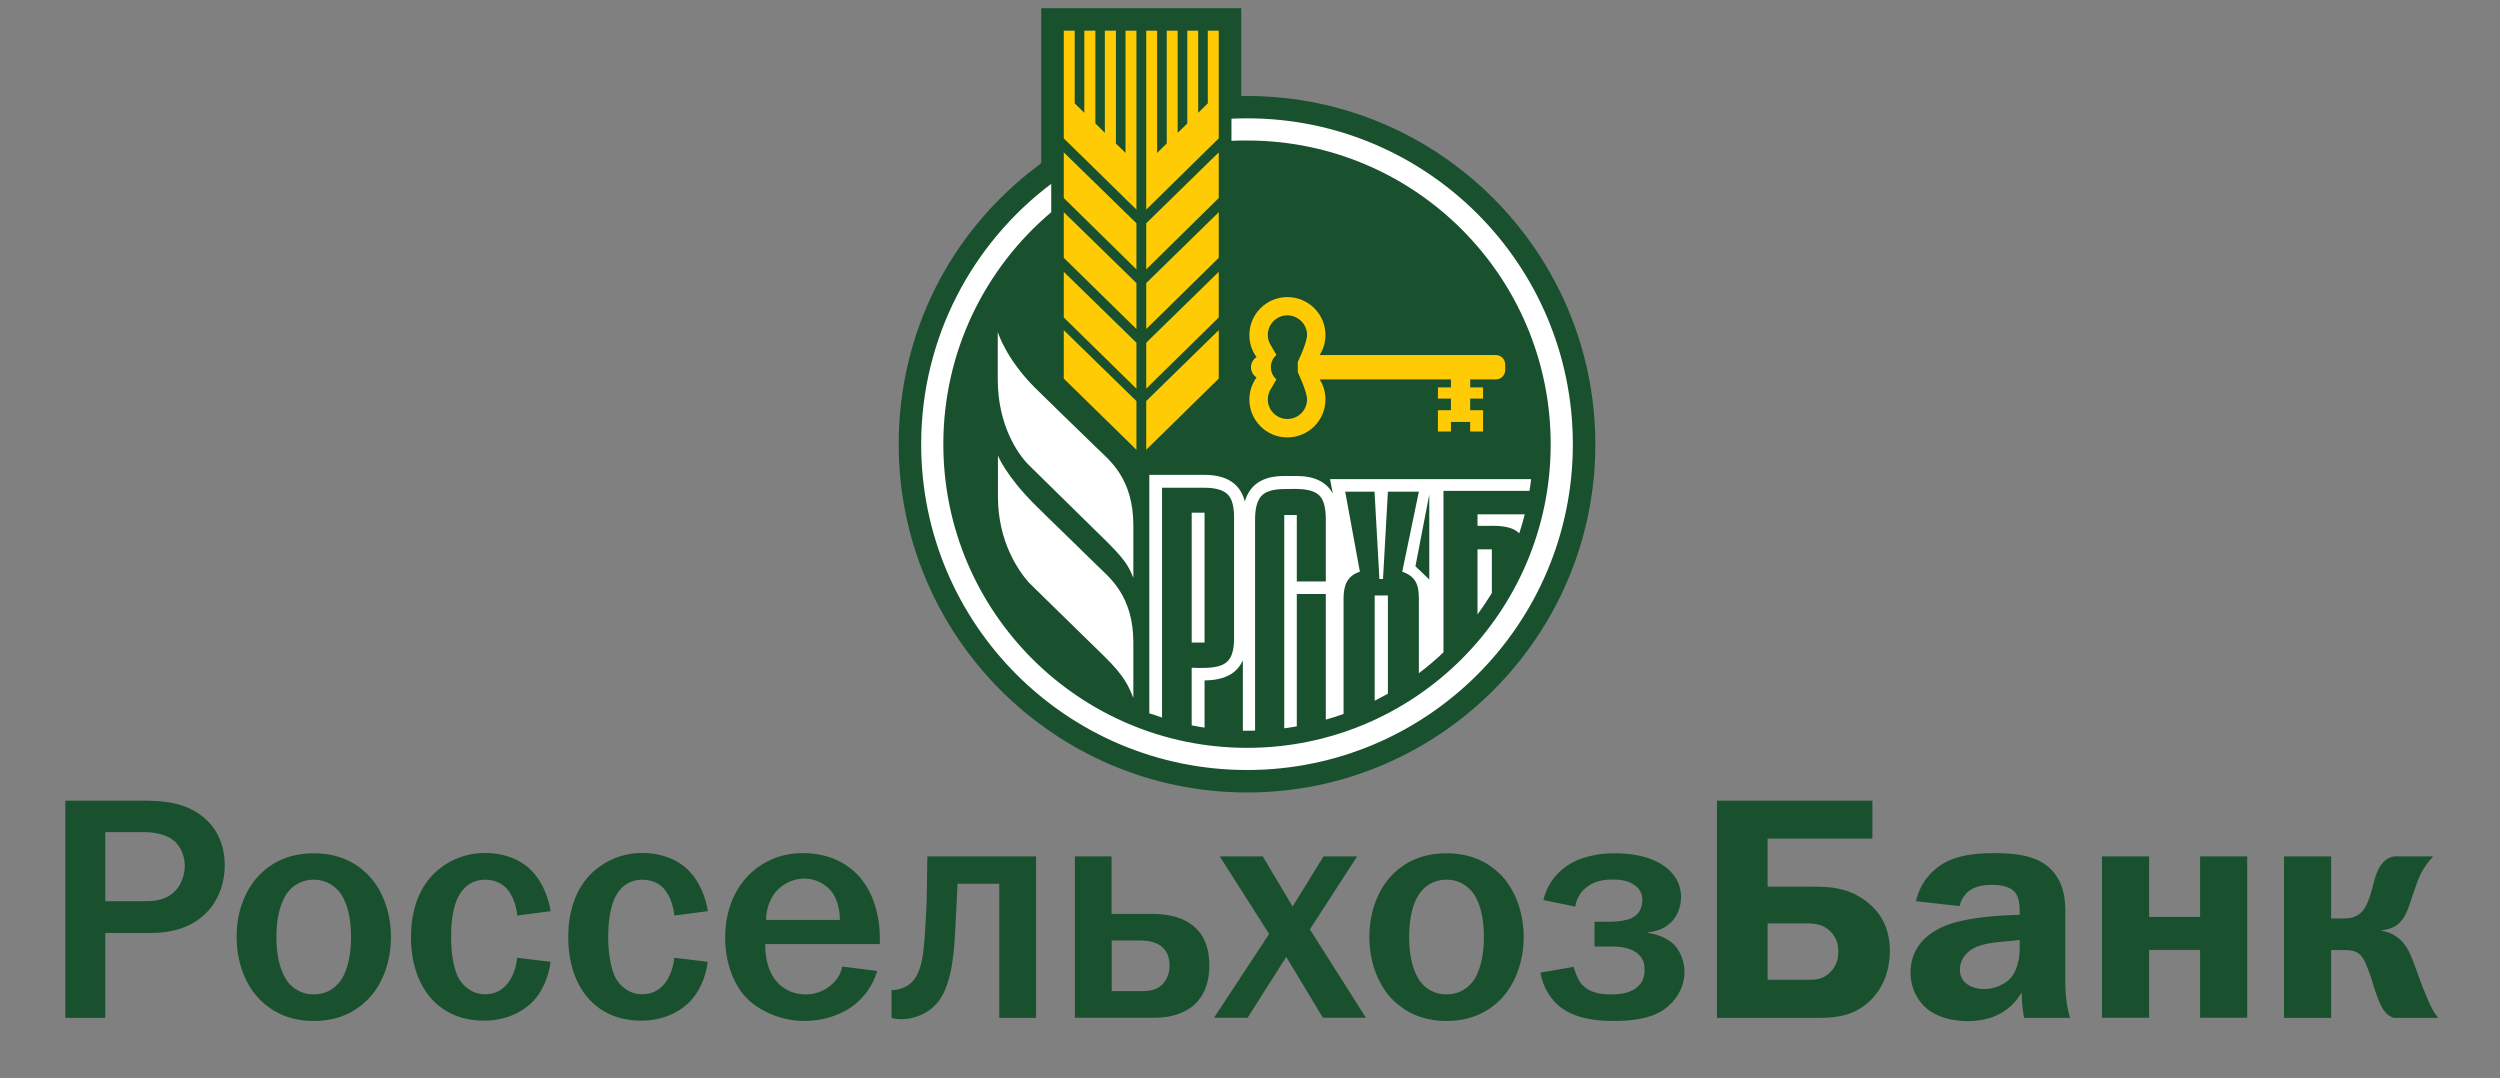 <?xml version="1.0" encoding="UTF-8"?> <svg xmlns="http://www.w3.org/2000/svg" width="153" height="66" viewBox="0 0 153 66" fill="none"><rect x="0" y="0" width="153" height="66" fill="#808080" stroke="none"/> <path d="M76.322 48.5C64.564 48.5 55 38.946 55 27.188C55 20.436 58.102 14.223 63.507 10.154L63.726 9.974V0.5H75.963V5.875H76.322C88.07 5.875 97.635 15.44 97.635 27.198C97.635 38.946 88.07 48.5 76.322 48.5Z" fill="#19502E"></path> <path d="M70.149 27.526L74.587 23.168V20.206L70.149 24.545V27.526ZM70.149 16.486L74.587 12.118V9.326L70.149 13.664V16.486ZM70.149 20.137L74.587 15.778V12.986L70.149 17.324V20.137ZM68.882 9.356L68.294 8.787V1.876H67.616V8.129L67.037 7.551V1.876H66.359V6.902L65.771 6.324V1.876H65.103V8.468L69.55 12.826V1.876H68.882V9.356ZM70.149 23.787L74.587 19.428V16.636L70.149 20.974V23.787ZM65.103 23.168L69.55 27.526V24.545L65.103 20.206V23.168ZM73.918 6.324L73.33 6.902V1.876H72.662V7.561L72.073 8.129V1.876H71.405V8.777L70.817 9.356V1.876H70.149V12.826L74.587 8.468V1.876H73.918V6.324ZM65.103 12.118L69.55 16.486V13.664L65.103 9.326V12.118ZM65.103 15.778L69.55 20.137V17.324L65.103 12.986V15.778ZM65.103 19.428L69.55 23.787V20.974L65.103 16.636V19.428ZM91.561 21.732H80.76C80.99 21.373 81.119 20.954 81.119 20.506C81.119 19.219 80.072 18.182 78.785 18.182C77.499 18.182 76.462 19.229 76.462 20.506C76.462 21.014 76.621 21.473 76.9 21.852C76.701 21.982 76.561 22.211 76.561 22.48C76.561 22.739 76.701 22.969 76.9 23.099C76.631 23.477 76.462 23.946 76.462 24.445C76.462 25.731 77.499 26.769 78.785 26.769C80.072 26.769 81.119 25.731 81.119 24.445C81.119 23.996 80.99 23.567 80.76 23.218H88.798V23.707H88.001V24.395H88.798V25.103H88.001V26.41H88.798V25.821H89.975V26.41H90.763V25.103H89.975V24.395H90.763V23.707H89.975V23.218H91.561C91.87 23.218 92.119 22.959 92.119 22.65V22.301C92.119 21.991 91.86 21.732 91.561 21.732ZM79.992 24.445C79.992 25.103 79.454 25.642 78.785 25.642C78.127 25.642 77.589 25.103 77.589 24.445C77.589 24.206 77.659 23.976 77.788 23.787L78.117 23.218C77.908 23.039 77.778 22.769 77.778 22.47C77.778 22.171 77.908 21.902 78.117 21.722L77.788 21.154C77.659 20.964 77.589 20.745 77.589 20.496C77.589 19.837 78.127 19.299 78.785 19.299C79.444 19.299 79.992 19.837 79.992 20.496C79.992 20.984 79.424 22.151 79.424 22.151V22.779C79.424 22.789 79.992 23.956 79.992 24.445Z" fill="#FFCB05"></path> <path d="M61.063 20.316V23.219C61.063 25.991 62.27 27.776 62.968 28.464C63.377 28.863 67.506 32.932 67.566 32.982C68.852 34.239 69.072 34.648 69.361 35.366V32.154C69.361 29.292 67.915 28.185 67.167 27.457C65.422 25.762 64.265 24.645 63.317 23.707C61.542 21.922 61.063 20.316 61.063 20.316ZM67.167 34.628C65.432 32.922 64.265 31.815 63.327 30.878C61.542 29.093 61.074 27.886 61.074 27.886V30.389C61.074 33.162 62.33 34.927 62.968 35.655C63.377 36.054 67.516 40.103 67.566 40.153C68.852 41.409 69.072 42.008 69.361 42.716V39.325C69.361 36.463 67.905 35.356 67.167 34.628Z" fill="white"></path> <path d="M76.322 7.242C76.003 7.242 75.684 7.252 75.365 7.262V8.618C75.684 8.599 75.993 8.599 76.322 8.599C86.584 8.599 94.902 16.916 94.902 27.188C94.902 37.45 86.584 45.768 76.322 45.768C66.06 45.768 57.732 37.45 57.732 27.188C57.732 21.494 60.295 16.397 64.335 12.987V11.251C59.498 14.892 56.376 20.676 56.376 27.188C56.376 38.198 65.302 47.124 76.322 47.124C87.332 47.124 96.258 38.198 96.258 27.188C96.258 16.178 87.332 7.242 76.322 7.242Z" fill="white"></path> <path d="M90.424 37.6C90.733 37.181 91.023 36.742 91.302 36.294V33.621H90.424V37.6ZM92.977 32.643C93.107 32.255 93.217 31.866 93.316 31.477H90.424V32.185H90.863C91.631 32.165 92.499 32.155 92.977 32.643Z" fill="white"></path> <path d="M73.719 31.376H72.932V39.324H73.719V31.376Z" fill="white"></path> <path d="M71.126 29.85H73.719C74.387 29.85 74.856 29.99 75.125 30.249C75.395 30.509 75.524 30.977 75.524 31.645V39.075C75.524 39.743 75.395 40.212 75.125 40.472C74.716 40.88 73.959 40.88 73.33 40.88C73.191 40.87 73.051 40.87 72.931 40.87V44.391C73.191 44.441 73.45 44.491 73.719 44.531V41.638C74.916 41.638 75.694 41.23 76.063 40.412V44.72H76.322C76.482 44.72 76.651 44.72 76.811 44.71V31.775C76.811 31.087 76.951 30.608 77.21 30.339C77.469 30.07 77.938 29.93 78.596 29.93C79.264 29.93 80.252 29.83 80.76 30.339C81.019 30.608 81.139 31.097 81.139 31.775V35.585H79.364V31.516H78.596V44.571C78.855 44.541 79.105 44.501 79.364 44.451V36.353H81.139V44.042C81.508 43.942 81.867 43.822 82.226 43.693V36.652C82.226 35.854 82.416 35.256 83.224 34.986L82.326 30.09H84.121L84.42 35.435H84.64L84.939 30.09H86.834L85.817 34.986C86.664 35.286 86.834 35.804 86.834 36.652V41.2C87.362 40.801 87.861 40.382 88.34 39.923V30.04H93.605C93.645 29.8 93.675 29.571 93.705 29.322H81.398L81.568 30.209C81.179 29.491 80.441 29.132 79.354 29.132H78.586C77.28 29.132 76.492 29.651 76.183 30.688C75.903 29.601 75.076 29.062 73.709 29.062H70.338V43.653C70.598 43.743 70.857 43.832 71.116 43.912V29.85H71.126ZM87.472 35.465L86.624 34.657L87.472 30.269V35.465Z" fill="white"></path> <path d="M84.131 42.885C84.4 42.745 84.669 42.606 84.939 42.456V36.442H84.131V42.885Z" fill="white"></path> <path d="M8.617 49C9.764 49 11.041 49.04 12.148 49.788C12.886 50.276 13.754 51.244 13.754 52.969C13.754 54.864 12.557 57.098 9.236 57.098H6.443V62.294H4V49H8.617ZM8.717 55.153C9.256 55.153 10.034 55.173 10.652 54.595C11.081 54.206 11.31 53.548 11.31 52.989C11.31 52.471 11.101 51.842 10.672 51.473C10.243 51.104 9.565 50.925 8.807 50.925H6.443V55.153H8.717ZM16.008 53.418C16.686 52.78 17.693 52.221 19.199 52.221C20.715 52.221 21.722 52.78 22.4 53.418C23.407 54.365 23.926 55.841 23.926 57.347C23.926 58.853 23.407 60.329 22.4 61.277C21.722 61.915 20.715 62.483 19.199 62.483C17.693 62.483 16.686 61.915 16.008 61.277C15 60.329 14.482 58.853 14.482 57.347C14.472 55.831 15 54.365 16.008 53.418ZM17.653 60.14C17.863 60.389 18.351 60.858 19.199 60.858C20.057 60.858 20.535 60.399 20.745 60.14C20.904 59.97 21.483 59.192 21.483 57.347C21.483 55.502 20.904 54.734 20.745 54.555C20.535 54.306 20.047 53.837 19.199 53.837C18.351 53.837 17.863 54.296 17.653 54.555C17.503 54.734 16.915 55.502 16.915 57.347C16.915 59.182 17.503 59.96 17.653 60.14ZM31.655 56.031C31.615 55.532 31.426 54.944 31.166 54.575C30.927 54.226 30.468 53.837 29.69 53.837C28.932 53.837 28.434 54.226 28.125 54.744C27.636 55.542 27.606 56.779 27.606 57.347C27.606 58.255 27.736 59.342 28.125 59.96C28.374 60.349 28.883 60.848 29.69 60.848C30.269 60.848 30.758 60.618 31.127 60.11C31.416 59.701 31.615 59.123 31.645 58.614L33.7 58.863C33.58 59.771 33.181 60.788 32.463 61.436C31.864 61.975 30.927 62.464 29.611 62.464C28.145 62.464 27.187 61.885 26.629 61.356C25.871 60.638 25.153 59.362 25.153 57.347C25.153 55.472 25.791 54.346 26.3 53.747C27.018 52.889 28.234 52.201 29.67 52.201C30.897 52.201 31.904 52.63 32.533 53.288C33.171 53.927 33.56 54.894 33.7 55.762L31.655 56.031ZM41.269 56.031C41.229 55.532 41.04 54.944 40.78 54.575C40.551 54.226 40.082 53.837 39.304 53.837C38.547 53.837 38.048 54.226 37.739 54.744C37.26 55.542 37.22 56.779 37.22 57.347C37.22 58.255 37.36 59.342 37.739 59.96C37.988 60.349 38.497 60.848 39.304 60.848C39.883 60.848 40.371 60.618 40.74 60.11C41.03 59.701 41.229 59.123 41.259 58.614L43.314 58.863C43.204 59.771 42.795 60.788 42.077 61.436C41.478 61.975 40.551 62.464 39.235 62.464C37.759 62.464 36.811 61.885 36.253 61.356C35.495 60.638 34.777 59.362 34.777 57.347C34.777 55.472 35.415 54.346 35.924 53.747C36.642 52.889 37.858 52.201 39.294 52.201C40.511 52.201 41.518 52.63 42.157 53.288C42.795 53.927 43.184 54.894 43.324 55.762L41.269 56.031ZM53.686 59.422C53.337 60.579 52.638 61.257 52.06 61.666C51.282 62.184 50.275 62.483 49.208 62.483C47.871 62.483 46.515 61.915 45.697 61.087C44.939 60.319 44.381 58.973 44.381 57.387C44.381 55.373 45.218 54.036 46.126 53.278C46.654 52.83 47.642 52.211 49.128 52.211C51.013 52.211 52.209 53.079 52.848 53.977C53.526 54.904 53.845 56.2 53.845 57.327V57.776H46.834C46.834 57.886 46.814 58.783 47.163 59.502C47.682 60.589 48.639 60.858 49.297 60.858C49.816 60.858 50.474 60.698 51.023 60.14C51.352 59.791 51.491 59.462 51.541 59.153L53.686 59.422ZM51.402 56.3C51.402 55.742 51.262 55.103 50.973 54.675C50.604 54.136 49.946 53.767 49.228 53.767C48.49 53.767 47.851 54.136 47.462 54.595C47.153 54.984 46.884 55.582 46.884 56.3H51.402ZM63.409 52.411V62.294H61.156V54.086H58.602C58.543 55.423 58.503 55.961 58.463 56.879C58.403 57.906 58.333 60.07 57.456 61.257C56.967 61.895 56.368 62.144 55.94 62.264C55.69 62.344 55.421 62.374 55.142 62.374C54.952 62.374 54.753 62.354 54.563 62.294V60.589H54.753C55.042 60.569 55.431 60.419 55.68 60.22C56.458 59.601 56.528 58.205 56.608 57.098C56.708 55.642 56.728 54.774 56.737 53.458L56.757 52.411H63.409ZM68.027 55.931H70.51C71.148 55.931 72.385 56.011 73.203 56.819C73.941 57.537 74.011 58.544 74.011 59.083C74.011 60.499 73.432 61.217 72.983 61.586C72.824 61.706 72.096 62.284 70.7 62.284H65.783V52.411H68.027V55.931ZM68.027 60.658H69.792C70.221 60.658 70.68 60.638 71.069 60.309C71.298 60.09 71.577 59.731 71.577 59.103C71.577 58.564 71.418 58.135 70.979 57.846C70.59 57.597 70.101 57.557 69.802 57.557H68.037V60.658H68.027ZM77.282 52.411L79.107 55.482L81.002 52.411H83.056L80.164 56.879L83.595 62.284H80.962L78.718 58.564L76.354 62.284H74.3L77.671 57.158L74.649 52.411H77.282ZM85.33 53.418C86.008 52.78 87.016 52.221 88.521 52.221C90.037 52.221 91.045 52.78 91.723 53.418C92.73 54.365 93.249 55.841 93.249 57.347C93.249 58.853 92.72 60.329 91.723 61.277C91.045 61.915 90.037 62.483 88.521 62.483C87.016 62.483 86.008 61.915 85.33 61.277C84.323 60.329 83.804 58.853 83.804 57.347C83.804 55.831 84.323 54.365 85.33 53.418ZM86.976 60.14C87.185 60.389 87.674 60.858 88.521 60.858C89.379 60.858 89.858 60.399 90.077 60.14C90.227 59.97 90.815 59.192 90.815 57.347C90.815 55.502 90.237 54.734 90.077 54.555C89.868 54.306 89.379 53.837 88.521 53.837C87.674 53.837 87.185 54.296 86.976 54.555C86.816 54.734 86.238 55.502 86.238 57.347C86.238 59.182 86.826 59.96 86.976 60.14ZM94.455 55.084C94.745 53.887 95.502 53.228 96.041 52.899C96.37 52.69 97.278 52.221 98.833 52.221C99.801 52.221 100.788 52.391 101.526 52.8C102.613 53.398 102.882 54.266 102.882 54.894C102.882 55.572 102.553 56.869 100.868 57.058V57.098C101.446 57.178 102.085 57.427 102.474 57.836C102.823 58.205 103.092 58.823 103.092 59.482C103.092 60.469 102.513 61.337 101.775 61.825C100.888 62.404 99.661 62.483 98.754 62.483C97.836 62.483 96.45 62.384 95.473 61.616C94.934 61.187 94.425 60.449 94.276 59.522L96.31 59.172C96.39 59.482 96.56 59.95 96.789 60.22C97.298 60.808 98.085 60.858 98.594 60.858C99.103 60.858 99.641 60.798 100.07 60.509C100.459 60.239 100.649 59.87 100.649 59.382C100.649 58.973 100.569 58.644 100.22 58.355C99.771 57.986 99.173 57.926 98.614 57.926H97.587V56.41H98.614C99.003 56.41 99.561 56.33 99.871 56.181C100.28 55.971 100.509 55.622 100.509 55.054C100.509 54.744 100.389 54.445 100.1 54.216C99.651 53.847 99.013 53.827 98.684 53.827C98.235 53.827 97.577 53.887 97.038 54.346C96.809 54.535 96.5 54.904 96.4 55.482L94.455 55.084ZM114.591 51.324H108.178V54.266H111.03C112.058 54.266 113.045 54.346 114.052 55.044C115.04 55.722 115.658 56.729 115.658 58.185C115.658 59.541 115.149 60.549 114.511 61.187C113.544 62.154 112.437 62.294 111.28 62.294H105.077V49H114.591V51.324ZM108.178 59.96H110.681C111.15 59.96 111.579 59.94 112.018 59.492C112.447 59.063 112.506 58.584 112.506 58.215C112.506 57.796 112.387 57.367 112.018 56.998C111.579 56.559 111.01 56.51 110.602 56.51H108.178V59.96ZM117.254 55.153C117.563 53.817 118.43 53.139 118.959 52.83C119.727 52.381 120.754 52.211 122.041 52.211C123.666 52.211 125.312 52.421 126.05 53.956C126.439 54.754 126.399 55.602 126.399 56.34V60.16C126.399 60.958 126.508 61.696 126.688 62.294H123.876C123.796 61.905 123.736 61.386 123.726 60.728C123.357 61.386 122.459 62.493 120.415 62.493C119.507 62.493 118.57 62.264 117.932 61.736C117.313 61.227 116.924 60.419 116.924 59.531C116.924 58.544 117.353 57.357 119.039 56.659C120.126 56.21 121.891 56.061 122.679 56.021L123.606 55.981V55.772C123.606 55.502 123.586 54.924 123.317 54.605C122.948 54.176 122.21 54.156 121.921 54.156C121.522 54.156 121.033 54.196 120.624 54.445C120.375 54.595 120.046 54.914 119.926 55.453L117.254 55.153ZM122.739 57.617C121.771 57.696 120.804 57.796 120.255 58.464C120.106 58.654 119.946 58.953 119.946 59.352C119.946 59.781 120.156 60.07 120.375 60.22C120.644 60.429 121.053 60.529 121.442 60.529C122.021 60.529 122.699 60.279 123.088 59.811C123.148 59.751 123.606 59.172 123.606 58.045V57.527L122.739 57.617ZM131.525 52.411V56.111H134.646V52.411H137.529V62.284H134.646V58.135H131.525V62.284H128.643V52.411H131.525ZM142.665 52.411V56.21H143.443C144.28 56.21 144.629 55.801 144.839 55.353C145.248 54.485 145.228 53.807 145.597 53.129C145.886 52.59 146.275 52.451 146.524 52.411H148.908C148.599 52.74 148.329 53.129 148.15 53.478C147.841 54.116 147.552 55.163 147.372 55.612C147.143 56.23 146.754 56.849 145.766 56.928V56.968C146.295 57.048 146.834 57.317 147.242 57.916C147.492 58.285 147.661 58.764 147.941 59.522C148.21 60.299 148.329 60.569 148.579 61.167C148.778 61.616 148.888 61.885 149.217 62.294H146.504C146.076 62.154 145.786 61.865 145.437 60.858C145.168 60.09 145.128 59.811 144.949 59.382L144.809 59.033C144.52 58.295 144.131 58.145 143.532 58.145H142.665V62.294H139.783V52.411H142.665Z" fill="#19502E"></path> </svg> 